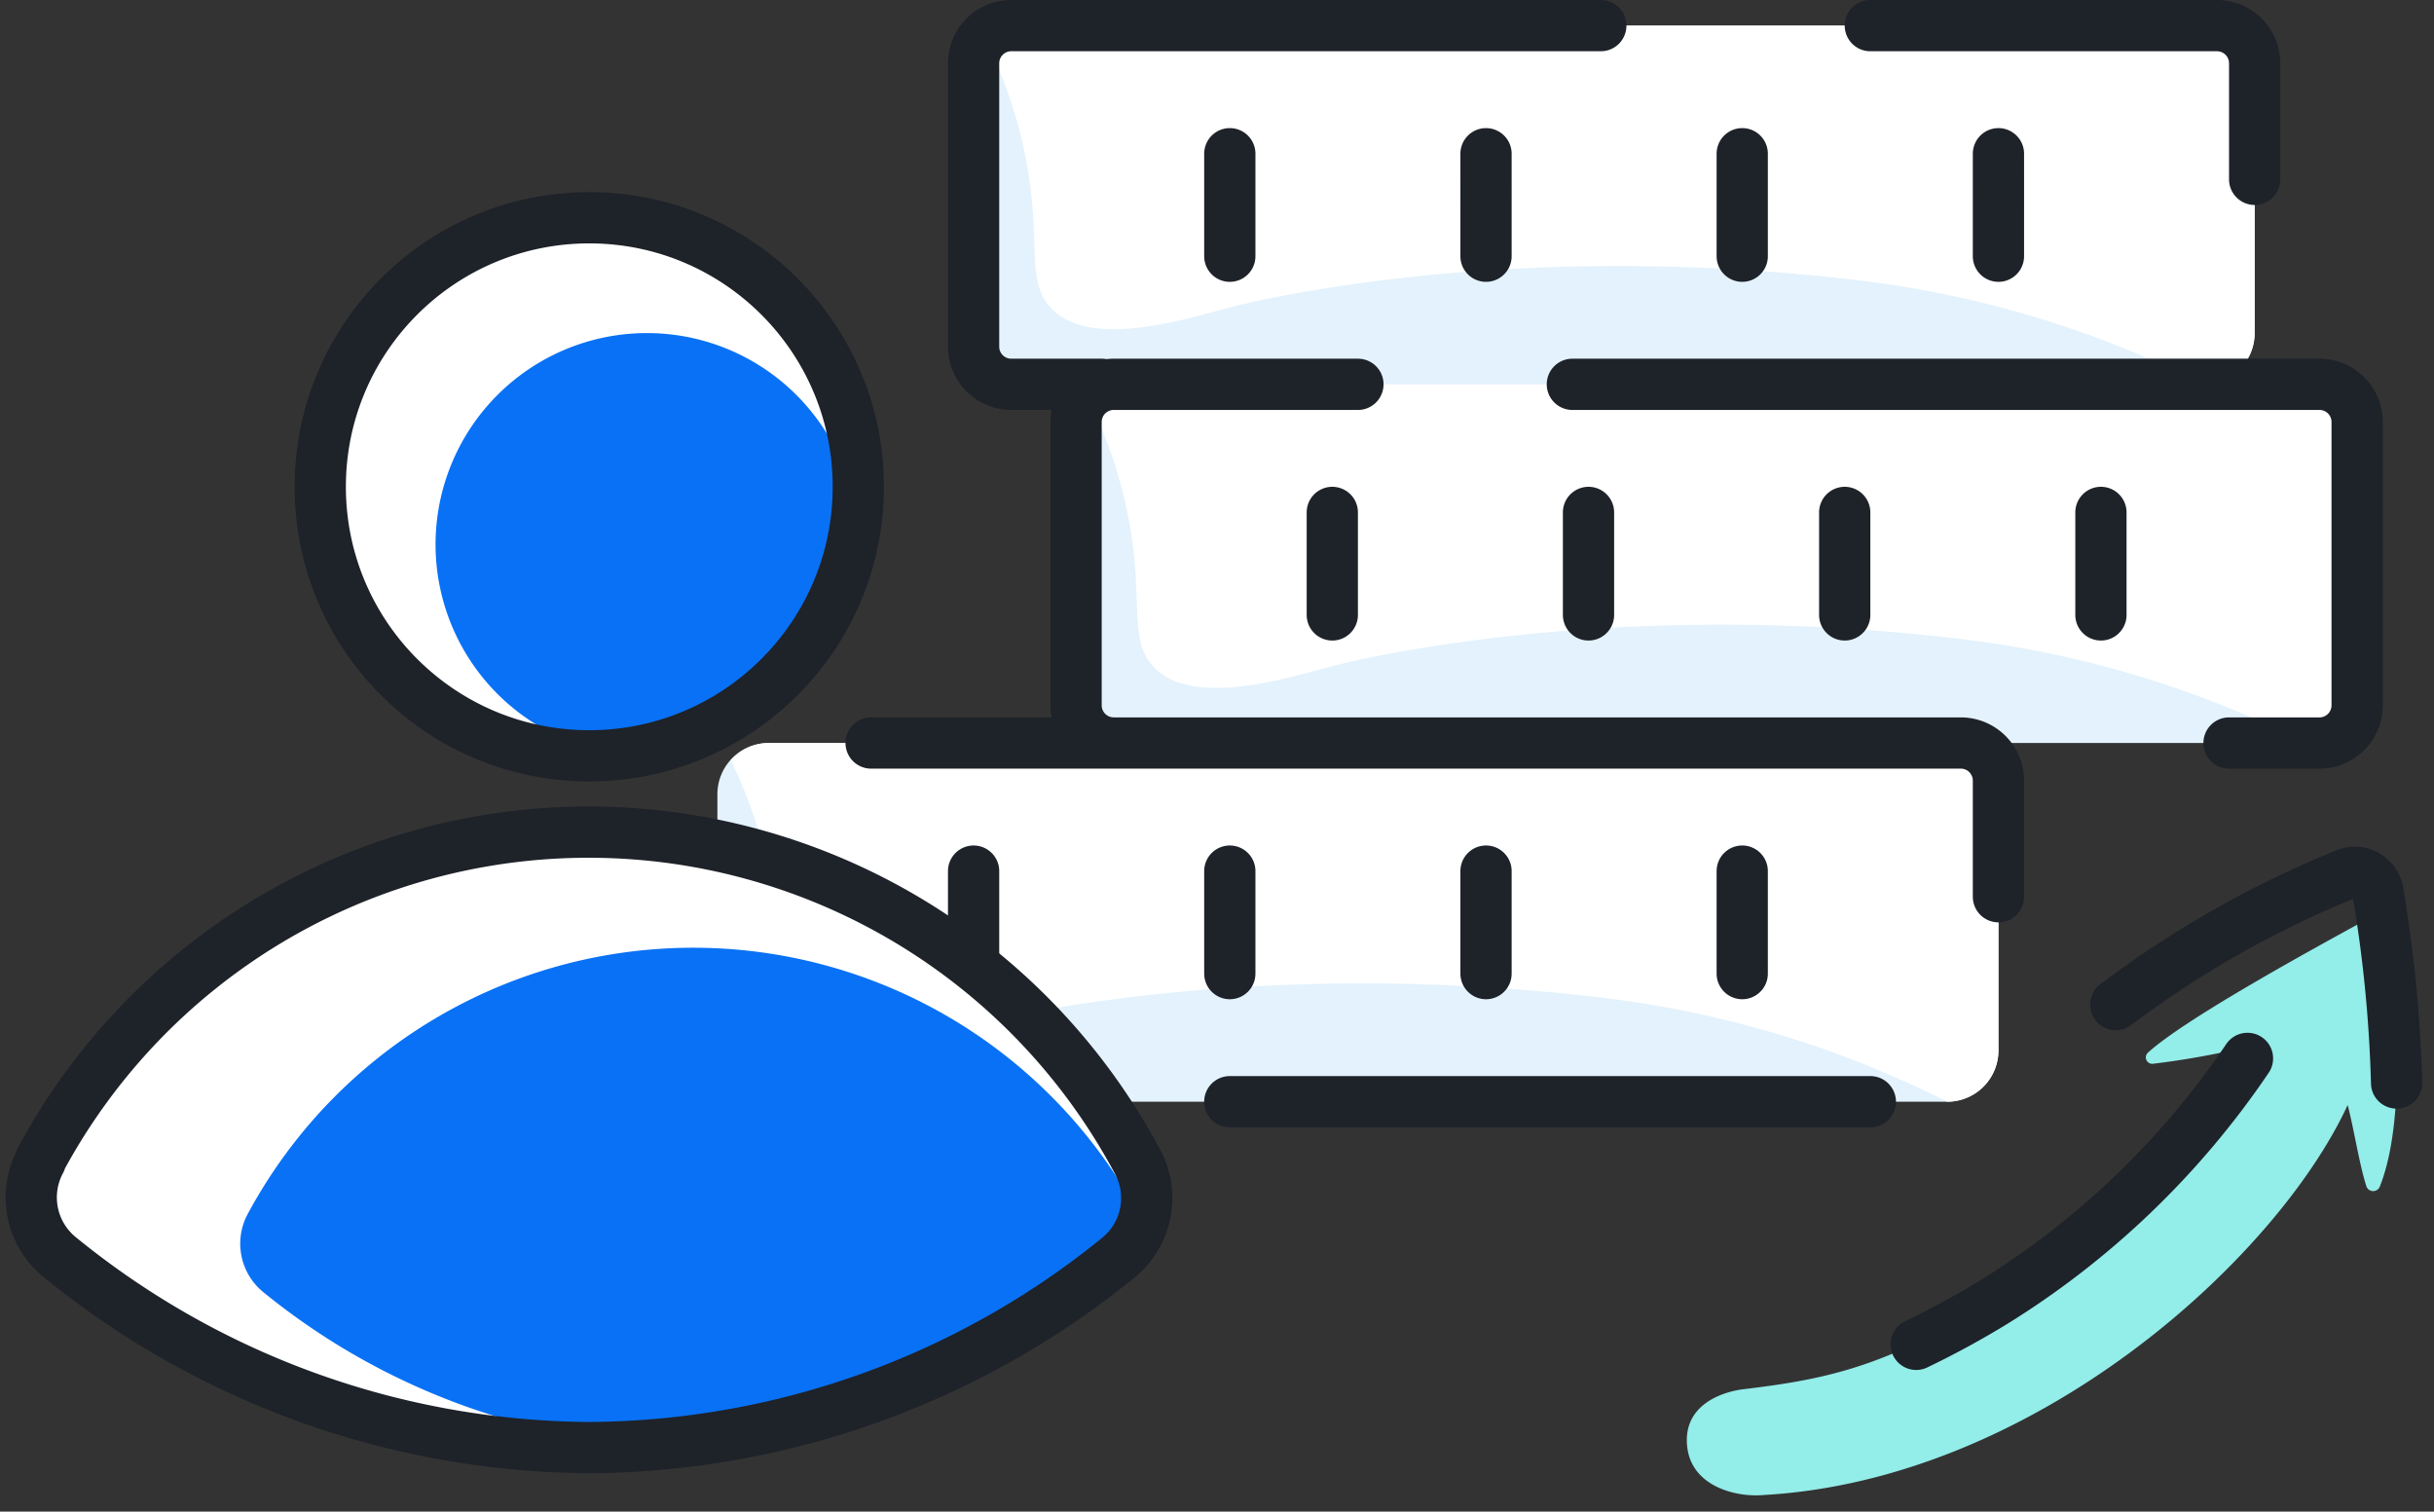 <svg width="95" height="59" xmlns="http://www.w3.org/2000/svg"><rect width="100%" height="100%" fill="#333333" stroke="none"/><g fill="none" fill-rule="evenodd"><path d="M90 15h-4a2 2 0 002-2V3a2 2 0 00-2-2H40a2 2 0 00-2 2v10a2 2 0 002 2h4a2 2 0 00-2 2v10a2 2 0 002 2H30a2 2 0 00-2 2v10a2 2 0 002 2h46a2 2 0 002-2V31a2 2 0 00-2-2h14a2 2 0 002-2V17a2 2 0 00-2-2z" fill="#E3F2FC"/><path d="M88 3v10a2 2 0 01-2 2 40.44 40.44 0 00-13-4c-14.53-1.83-25 1-25 1-1.92.52-5.54 1.62-7 0-1-1.09-.31-2.66-1-6a18.21 18.21 0 00-1.48-4.33A2 2 0 0140 1h46a2 2 0 012 2zm2 12H44a2 2 0 00-1.48.67A18.21 18.21 0 0144 20c.69 3.34 0 4.91 1 6 1.46 1.62 5.08.52 7 0 0 0 10.47-2.83 25-1a40.44 40.44 0 0113 4 2 2 0 002-2V17a2 2 0 00-2-2zM76 29H30a2 2 0 00-1.48.67A18.21 18.21 0 0130 34c.69 3.34 0 4.91 1 6 1.46 1.62 5.08.52 7 0 0 0 10.47-2.83 25-1a40.44 40.44 0 0113 4 2 2 0 002-2V31a2 2 0 00-2-2z" fill="#FFF"/><path d="M62.48 1h-23A1.47 1.47 0 0038 2.47v11.06c0 .812.658 1.47 1.47 1.47H43m45-8V2.47A1.47 1.47 0 0086.53 1H73m-25 9V6m10 4V6m10 4V6m10 4V6m-25 9h-9.53A1.47 1.47 0 0042 16.47v11.06c0 .812.658 1.47 1.47 1.47H47m40 0h3.53A1.47 1.47 0 0092 27.53V16.47A1.47 1.47 0 0090.53 15H61.37M52 24v-4m10 4v-4m10 4v-4m10 4v-4m-4 15v-4.53A1.47 1.47 0 0076.53 29H34m4 9v-4m10 4v-4m10 4v-4m10 4v-4m-20 9h25" stroke="#1E2229" stroke-width="2" stroke-linecap="round" stroke-linejoin="round"/><path d="M33.5 19c0 5.799-4.701 10.5-10.5 10.5S12.5 24.799 12.5 19 17.201 8.5 23 8.5 33.5 13.201 33.5 19zM1.58 45.31a3 3 0 00.78 3.78A33 33 0 0023 56.5a33 33 0 0020.61-7.38 3 3 0 00.75-3.85 24.28 24.28 0 00-42.78 0v.04z" fill="#FFF"/><path d="M33.5 21.25a8.25 8.25 0 11-16.5 0 8.25 8.25 0 0116.5 0zm-.15 33.86c1.64-.11 4-2.22 5.32-3.11 2.07-1.4 3.95-2.83 5.91-4.31 0-.1-.09-.21-.14-.31a19.74 19.74 0 00-34.77 0 2.44 2.44 0 00.64 3.08 26.81 26.81 0 0016.77 6 25.94 25.94 0 003.32-.24 5.1 5.1 0 012.95-1.11z" fill="#0971F5" fill-rule="nonzero"/><path d="M92.46 35.84c-1.82 1-7.12 3.87-8.63 5.25a.25.25 0 00.19.43 31.69 31.69 0 004-.74c-3.23 4.75-2.68 4.75-8.17 8.59s-8.12 4.41-11.79 4.85c-.84.1-2.38.61-2.21 2.23.17 1.62 2 2 3 1.9 10.58-.6 20-9.21 22.78-15.22.26 1 .44 2.25.73 3.17a.28.28 0 00.53 0c1.13-2.85.54-8.2.28-10.11a.5.5 0 00-.71-.35z" fill="#93EDE9" fill-rule="nonzero"/><path d="M33.5 19c0 5.799-4.701 10.5-10.5 10.5S12.5 24.799 12.5 19 17.201 8.5 23 8.5 33.5 13.201 33.5 19zM1.58 45.31a3 3 0 00.78 3.78A33 33 0 0023 56.5a33 33 0 0020.61-7.38 3 3 0 00.75-3.85 24.28 24.28 0 00-42.78 0v.04zm86.14-4a32.78 32.78 0 01-9.93 9.53c-1 .61-2 1.15-3 1.63m18.75-10.2a52.84 52.84 0 00-.73-7.46.91.91 0 00-1.23-.7 39.81 39.81 0 00-9 5.1" stroke="#1E2229" stroke-width="2" stroke-linecap="round" stroke-linejoin="round"/></g></svg>
